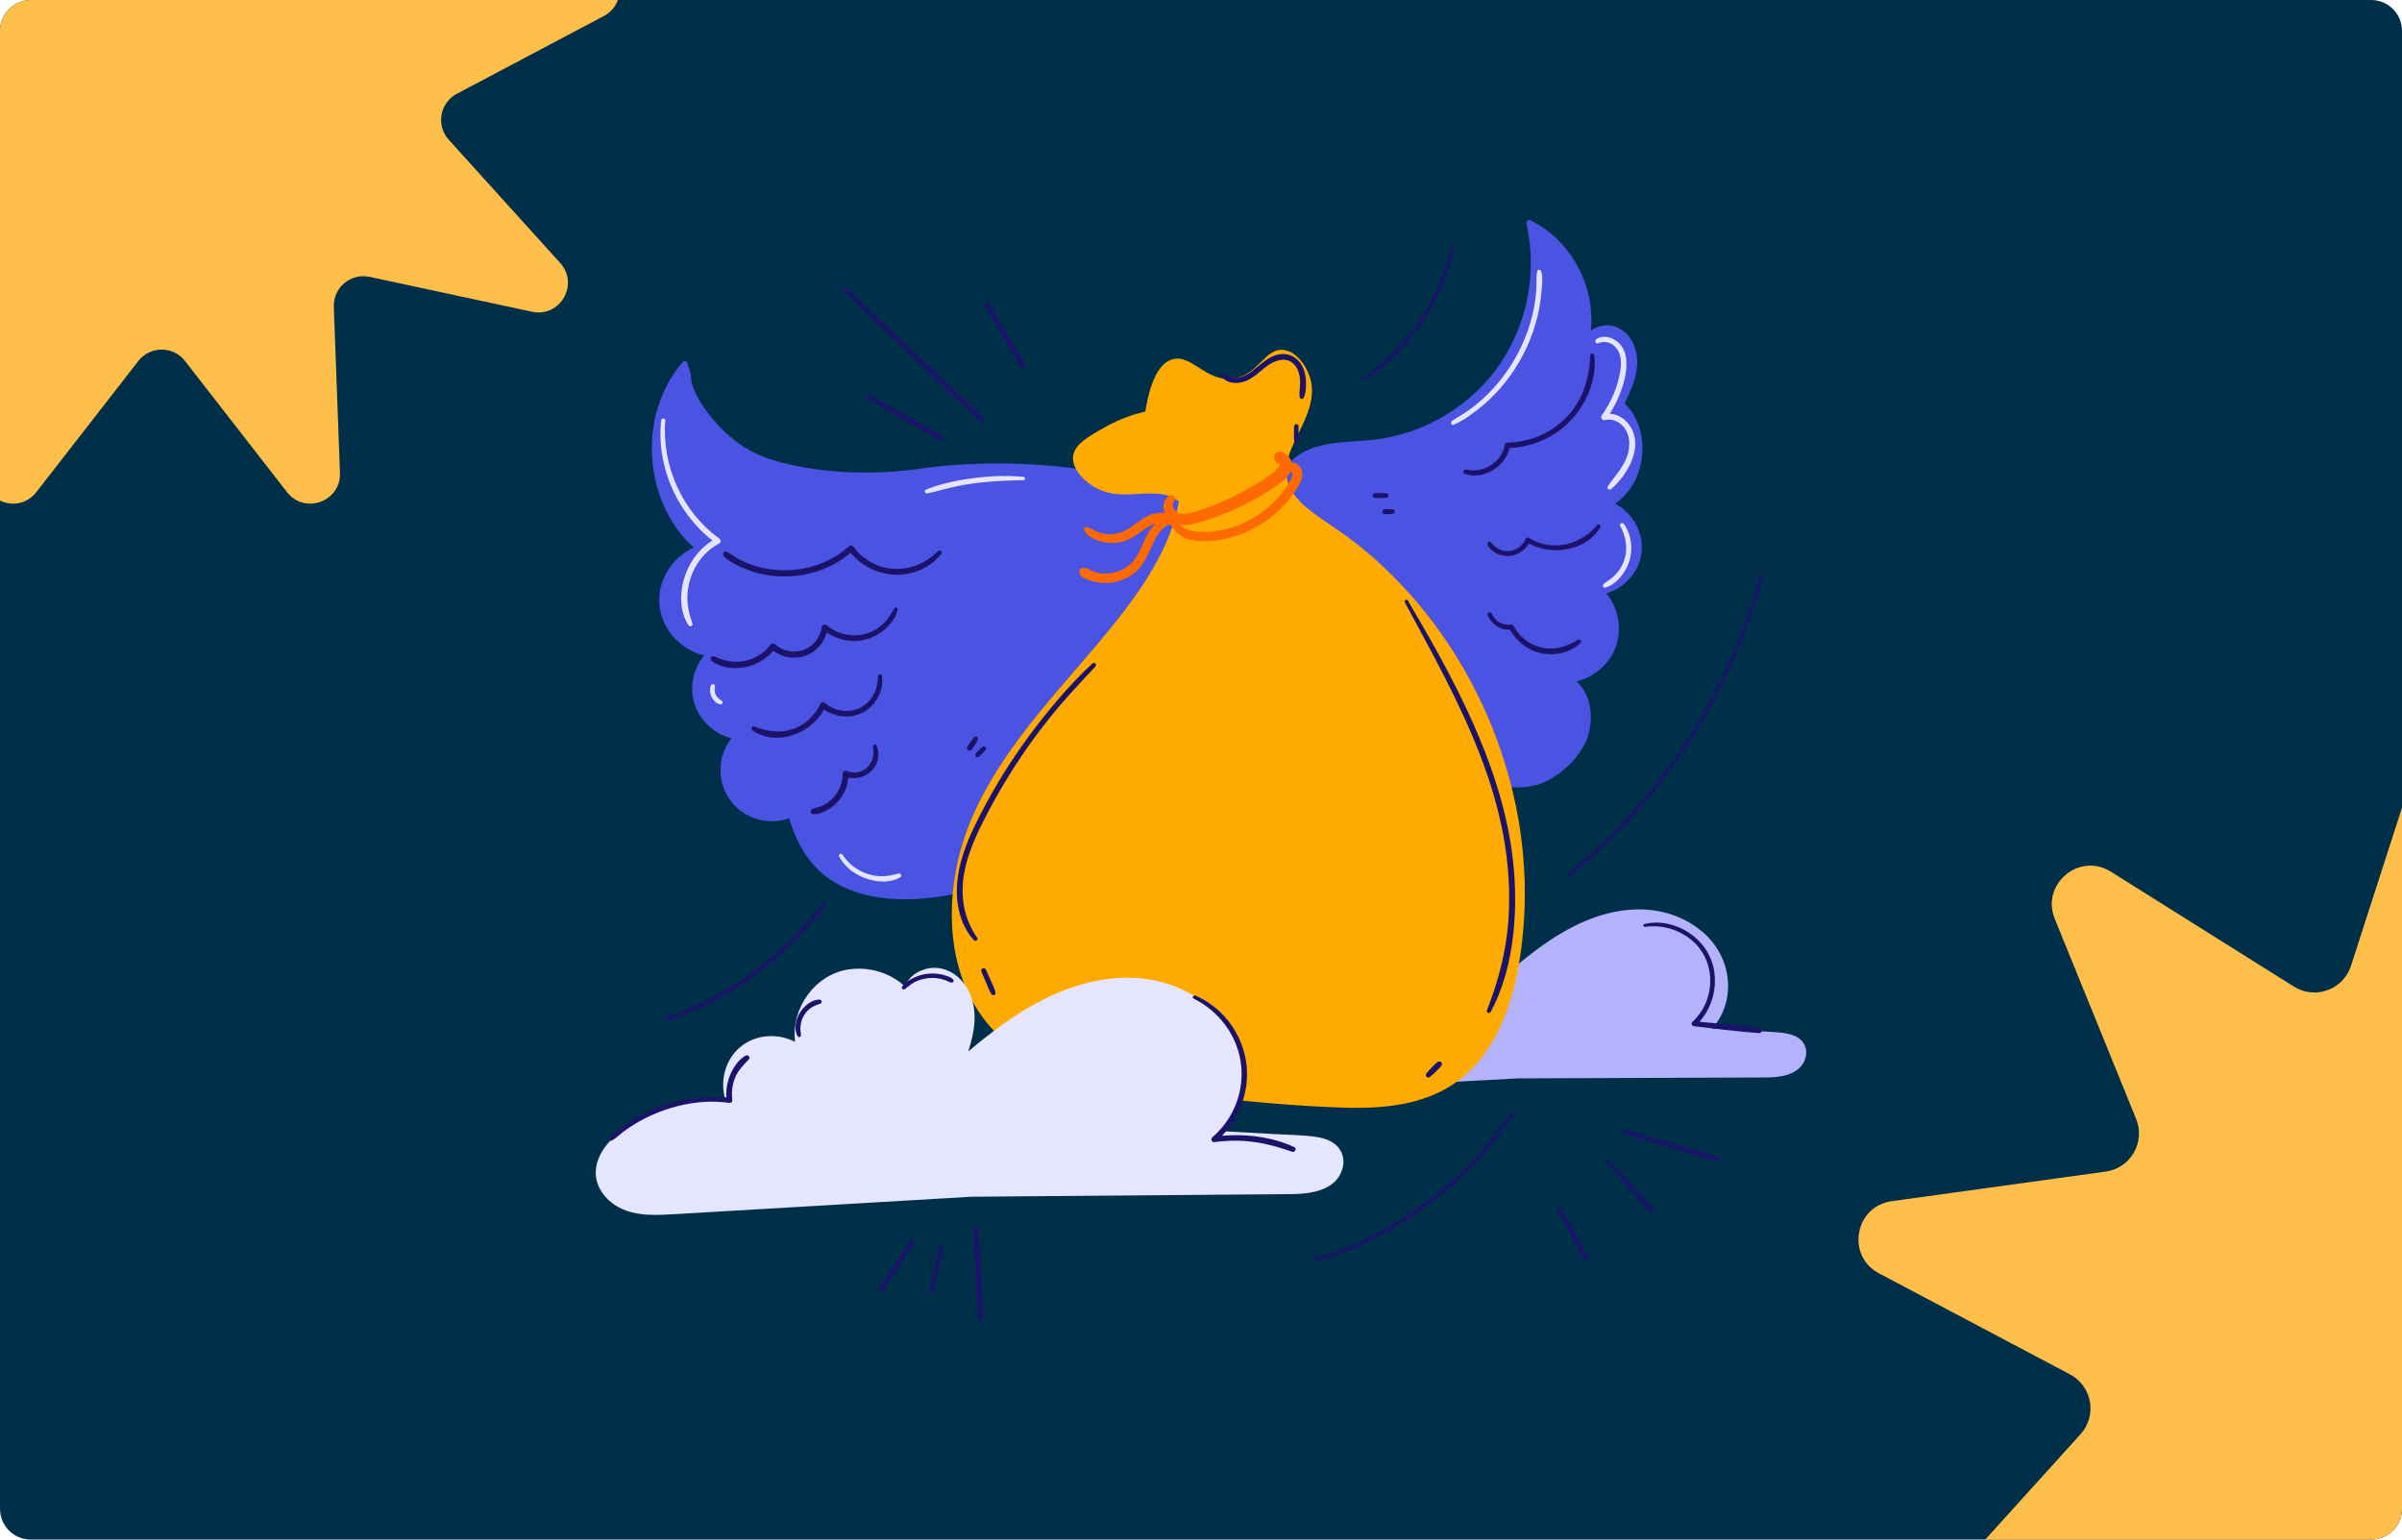 <svg width="624" height="400" viewBox="0 0 624 400" fill="none" xmlns="http://www.w3.org/2000/svg">
<g clip-path="url(#clip0_5060_80293)">
<path d="M0 8C0 3.582 3.582 0 8 0H616C620.418 0 624 3.582 624 8V392C624 396.418 620.418 400 616 400H8C3.582 400 0 396.418 0 392V8Z" fill="#003049"/>
<path d="M34.683 -98.317C36.975 -105.421 47.025 -105.421 49.317 -98.317L62.565 -57.245C64.104 -52.474 69.724 -50.428 73.97 -53.094L110.519 -76.041C116.841 -80.01 124.54 -73.55 121.729 -66.635L105.478 -26.656C103.59 -22.012 106.58 -16.832 111.546 -16.145L154.295 -10.23C161.688 -9.207 163.434 0.691 156.836 4.181L118.688 24.36C114.257 26.704 113.218 32.594 116.581 36.312L145.526 68.322C150.532 73.858 145.507 82.562 138.209 80.995L96.016 71.933C91.114 70.88 86.533 74.724 86.718 79.734L88.316 122.86C88.593 130.319 79.148 133.757 74.565 127.865L48.068 93.801C44.99 89.844 39.01 89.844 35.932 93.801L9.435 127.865C4.852 133.757 -4.593 130.319 -4.316 122.86L-2.718 79.734C-2.533 74.724 -7.114 70.88 -12.015 71.933L-54.209 80.995C-61.507 82.562 -66.532 73.858 -61.526 68.322L-32.581 36.312C-29.218 32.594 -30.257 26.704 -34.688 24.36L-72.836 4.181C-79.434 0.691 -77.688 -9.207 -70.294 -10.23L-27.546 -16.145C-22.58 -16.832 -19.59 -22.012 -21.478 -26.656L-37.729 -66.635C-40.54 -73.55 -32.841 -80.01 -26.519 -76.041L10.03 -53.094C14.276 -50.428 19.896 -52.474 21.435 -57.245L34.683 -98.317Z" fill="#FDBF49"/>
<path d="M627.983 197.504C630.963 188.264 644.037 188.264 647.017 197.504L664.25 250.928C666.251 257.133 673.562 259.794 679.084 256.327L726.625 226.479C734.848 221.317 744.862 229.72 741.206 238.714L720.067 290.716C717.611 296.756 721.501 303.493 727.96 304.387L783.564 312.081C793.182 313.412 795.452 326.286 786.87 330.826L737.25 357.074C731.486 360.123 730.135 367.784 734.509 372.62L772.159 414.256C778.671 421.457 772.134 432.779 762.641 430.74L707.759 418.952C701.384 417.583 695.425 422.583 695.666 429.099L697.745 485.195C698.104 494.897 685.819 499.368 679.858 491.705L645.393 447.397C641.39 442.25 633.61 442.25 629.607 447.397L595.142 491.705C589.181 499.368 576.896 494.897 577.255 485.195L579.334 429.099C579.575 422.583 573.616 417.583 567.241 418.952L512.358 430.74C502.866 432.779 496.329 421.457 502.841 414.256L540.491 372.62C544.865 367.784 543.514 360.123 537.75 357.074L488.13 330.826C479.548 326.286 481.818 313.412 491.436 312.081L547.04 304.387C553.499 303.493 557.389 296.756 554.933 290.716L533.794 238.714C530.138 229.72 540.153 221.317 548.375 226.479L595.916 256.327C601.438 259.794 608.749 257.133 610.75 250.928L627.983 197.504Z" fill="#FDBF49"/>
<path d="M467.517 269.909C465.171 268.057 461.56 268.22 455.173 267.837L444.755 267.214C450.766 260.746 450.625 249.098 442.097 241.956C434.645 235.716 422.831 233.749 409.16 240.509C403.602 243.256 398.634 247.008 393.869 250.953C395.186 247.022 395.918 242.835 394.08 238.929C392.343 235.233 388.328 232.975 384.385 234.678C382.921 235.311 381.776 236.4 381.188 237.807C378.141 234.94 373.752 233.71 369.626 234.391C363.081 235.471 358.3 242.016 359.049 248.872C355.591 247.047 351.158 247.295 348.057 249.833C345.002 252.334 343.878 256.621 344.949 260.342C338.021 259.675 330.911 261.519 325.251 265.616C322.442 267.648 319.459 270.408 318.921 274.016C318.41 277.448 320.601 280.475 323.538 282.033C327.117 283.93 331.343 283.585 335.245 283.382L394.345 280.178L459.208 279.933C463.104 279.886 468.048 279.037 469.106 274.557C469.521 272.805 468.933 271.025 467.516 269.907L467.517 269.909Z" fill="#B4B2FA"/>
<path d="M314.214 137.705C305.749 121.992 266.174 117.818 238.218 121.861C236.237 122.148 219.988 124.547 203.08 120.175C199.849 119.341 196.057 118.119 192.118 115.349C185.095 110.41 179.283 101.736 179.513 97.711C179.541 97.228 178.928 95.725 178.61 94.368C178.489 93.856 177.749 93.635 177.392 94.044C165.584 107.539 166.946 130.234 180.227 142.283C175.913 144.196 172.653 148.2 171.597 152.816C169.798 160.697 175.269 168.572 182.937 170.269C180.064 173.778 179.007 178.732 180.479 183.069C181.931 187.349 185.624 190.706 189.992 191.803C186.25 196.664 186.243 203.442 189.916 208.206C193.408 212.731 199.517 214.528 205.01 212.605C207.301 220.38 210.958 224.983 214.695 227.821C237.744 245.337 297.678 221.502 313.251 180.57C317.357 169.779 317.588 159.883 317.246 153.651C317.246 153.651 318.895 146.396 314.214 137.707V137.705Z" fill="#4A53E2"/>
<path d="M409.545 177.026C412.963 176.205 416.008 174.168 418.071 171.272C421.613 166.3 421.407 159.157 417.315 154.155C421.009 153.102 424.088 150.295 425.608 146.763C428.1 140.978 425.384 133.852 419.562 130.893C427.792 125.265 429.245 111.868 422.063 104.8C424.175 100.451 426.296 95.626 424.87 90.746C423.724 86.824 420.309 83.818 416.06 84.666C415.037 84.871 414.081 85.305 413.29 85.933C414.498 74.247 408 62.34 397.645 57.263C397.082 56.986 396.371 57.391 396.525 58.068C400.034 73.37 395.437 90.018 384.228 101.083C376.817 108.4 366.878 113.347 355.74 114.362C348.412 115.029 339.608 114.514 334.162 121.121C332.228 123.466 331.087 126.484 331.628 129.459C328.56 130.917 326.102 133.787 324.814 136.911C323.018 141.267 325.164 144.259 323.291 146.958C320.316 151.245 312.394 148.03 311.169 150.064C307.13 156.77 378.752 215.705 402.248 202.711C410.723 198.024 412.552 191.166 412.552 191.166C414.02 186.249 413.323 180.454 409.545 177.026Z" fill="#4A53E2"/>
<path d="M395.944 238.453C397.958 204.239 383.542 170.108 359.621 147.498C350.112 138.512 344.641 136.202 339.645 132.077C336.495 129.477 333.908 126.147 334.166 121.856C334.405 117.857 336.61 114.194 338.262 110.647C339.879 107.171 341.355 103.379 340.656 99.484C340.03 95.992 337.268 91.49 333.588 90.935C328.595 90.182 327.008 97.504 320.353 98.39C313.314 99.324 309.562 91.866 304.514 93.371C302.081 94.097 299.153 96.962 297.526 106.916C295.099 107.474 291.361 108.571 287.243 110.878C282.74 113.401 279.002 115.494 278.748 118.702C278.461 122.342 282.758 126.369 287.026 127.748C292.232 129.43 297.708 127.429 302.94 128.607C303.948 128.835 305.151 129.452 306.244 130.292C300.552 162.447 257.608 185.794 248.885 223.511C245.469 238.287 247.007 255.358 257.505 267.046C263.936 274.207 273.061 277.966 282.245 280.155C292.806 282.672 303.759 283.897 314.534 285.104C325.496 286.331 336.521 287.306 347.546 287.728C356.478 288.071 365.8 287.705 373.982 283.722C390.477 275.693 394.962 255.123 395.944 238.455V238.453Z" fill="#FFAA00"/>
<path d="M338.334 122.821C338.217 121.483 336.867 119.957 335.523 120.245C335.271 118.837 334.284 117.739 332.82 117.368C330.784 116.854 330.247 120.083 332.279 120.588C333.038 120.777 330.987 122.66 330.672 122.891C323.742 127.977 314.924 131.864 309.58 133.188C308.313 133.503 306.479 133.86 305.436 132.833C304.741 132.151 304.356 130.978 305.033 130.182C305.754 129.335 304.653 128.302 303.775 128.822C302.156 129.781 301.964 131.676 302.592 133.267C296.248 132.597 294.502 138.972 288.13 138.802C284.856 138.717 283.778 137.205 282.171 136.914C281.048 136.709 281.296 139.45 286.273 140.745C288.343 141.284 290.587 141.163 292.584 140.39C295.482 139.266 297.524 136.799 300.166 136.027C297.27 138.909 296.959 142.434 294.642 145.477C292.314 148.534 288.081 149.661 284.569 148.662C283.41 148.333 282.236 147.229 281.016 147.593C280.601 147.717 280.351 148.2 280.39 148.609C280.514 149.976 282.299 150.538 283.422 150.9C287.307 152.151 291.647 151.325 294.633 148.923C299.195 145.253 298.969 138.683 303.561 136.296C303.959 136.477 304.162 136.505 304.375 136.512C305.184 138.542 307.513 139.992 309.688 140.37C313.02 140.95 316.63 140.458 319.866 139.585C326.29 137.849 332.19 133.769 335.963 128.273C337.009 126.748 338.502 124.769 338.33 122.823L338.334 122.821ZM335.32 124.543C331.626 131.69 323.475 137.43 314.329 138.139C312.075 138.314 308.185 138.316 306.72 136.324C308.976 136.606 311.499 135.766 313.528 135.119C320.307 132.954 326.793 129.715 332.552 125.527C333.633 124.741 334.711 123.793 335.249 122.578C336.202 122.918 335.7 123.814 335.322 124.543H335.32Z" fill="#FF6A00"/>
<path d="M346.764 297.234C343.721 294.855 339.059 295.086 330.805 294.63L317.346 293.884C325.073 285.493 324.822 270.45 313.766 261.275C304.104 253.256 288.832 250.787 271.215 259.596C264.052 263.179 257.656 268.054 251.525 273.176C253.204 268.091 254.124 262.68 251.728 257.643C249.462 252.88 244.263 249.987 239.181 252.209C237.293 253.035 235.821 254.45 235.068 256.27C231.117 252.586 225.44 251.021 220.115 251.924C211.667 253.357 205.53 261.84 206.536 270.691C202.06 268.353 196.334 268.7 192.346 271.997C188.413 275.245 186.989 280.79 188.392 285.589C179.438 284.768 170.268 287.194 162.979 292.517C159.363 295.158 155.526 298.74 154.852 303.404C154.211 307.84 157.059 311.739 160.861 313.733C165.494 316.162 170.952 315.693 175.992 315.407L252.309 310.924L336.09 310.229C341.122 310.145 347.502 309.02 348.844 303.227C349.37 300.963 348.601 298.667 346.762 297.23L346.764 297.234Z" fill="#E5E5FF"/>
<path d="M414.172 92.358C414.09 91.691 413.122 91.649 413.101 92.358C412.922 98.271 411.169 103.998 407.006 108.349C403.002 112.533 397.356 114.911 391.581 114.995C391.299 114.999 390.946 115.211 390.899 115.515C390.188 120.116 385.309 123.079 380.869 121.99C380.138 121.812 379.861 122.863 380.561 123.108C385.393 124.806 391.039 121.245 392.153 116.383C401.74 116.072 410.282 109.693 413.258 100.547C414.114 97.919 414.508 95.109 414.172 92.354V92.358ZM414.942 136.415C409.947 142.29 402.41 143.088 397.22 139.756C396.95 139.583 396.474 139.677 396.338 139.987C395.135 142.707 392.101 143.991 389.388 142.665C388.505 142.232 387.948 141.566 387.267 140.89C386.819 140.446 386.21 141.006 386.443 141.527C387.343 143.536 390.109 144.612 392.181 144.444C394.26 144.275 396.138 142.997 397.157 141.2C403.105 144.541 412.096 143.113 415.731 137.024C416.016 136.547 415.318 135.971 414.94 136.415H414.942ZM409.939 166.197C407.104 168.05 403.693 169.058 400.329 168.22C397.251 167.452 394.659 165.371 393.186 162.574C393.039 162.294 392.729 162.233 392.449 162.275C390.433 162.569 388.338 161.356 387.57 159.475C387.297 158.805 386.198 159.081 386.462 159.781C387.362 162.149 389.73 163.754 392.264 163.589C393.902 166.559 396.759 168.841 400.072 169.639C403.716 170.516 407.849 169.665 410.588 167.042C411.02 166.627 410.455 165.863 409.939 166.2V166.197ZM243.689 143.191C236.923 149.948 226.876 149.022 221.758 142.101C221.451 141.688 220.935 141.578 220.533 141.944C213.893 147.99 203.936 149.672 195.506 146.823C191.624 145.51 190.581 144.229 188.796 143.396C188.109 143.076 187.482 143.853 187.988 144.444C188.746 145.33 189.832 145.93 190.842 146.494C200.04 151.63 212.549 150.804 220.975 143.604C227.366 151.257 238.722 151.084 244.469 143.974C244.907 143.433 244.203 142.679 243.689 143.193V143.191ZM232.452 157.993C231.44 159.374 230.747 160.858 229.48 162.056C225.209 166.095 218.889 165.906 214.807 162.476C214.423 162.154 213.62 162.189 213.531 162.812C213.158 165.434 211.466 167.803 208.97 168.797C206.414 169.816 203.391 169.231 201.347 167.411C200.936 167.046 200.408 167.142 200.096 167.572C198.479 169.809 195.968 171.23 193.283 171.751C190.476 172.297 187.988 171.589 185.408 170.528C184.812 170.283 184.292 171.212 184.775 171.617C188.557 174.765 196.535 174.277 200.906 169.086C206.253 172.989 213.162 170.194 214.773 164.331C219.537 167.534 225.861 167.375 230.315 163.073C231.638 161.797 233.003 160.075 233.185 158.192C233.227 157.762 232.655 157.716 232.452 157.993ZM229.073 175.524C228.961 174.968 228.117 175.115 228.105 175.656C228.038 179.038 226.668 182.208 223.55 183.837C220.611 185.372 216.809 184.827 214.343 182.654C214.012 182.362 213.379 182.339 213.16 182.806C211.811 185.697 209.418 188.081 206.428 189.25C202.966 190.602 199.338 190.097 195.963 188.753C195.324 188.499 194.997 189.47 195.516 189.811C201.862 194.001 210.643 190.664 214.075 184.33C216.994 186.373 220.932 186.77 224.152 185.116C227.461 183.417 229.822 179.243 229.073 175.523V175.524ZM227.716 193.695C227.461 193.138 226.708 193.563 226.796 194.081C227.631 198.964 223.681 201.83 219.85 200.285C219.392 200.101 218.889 200.565 218.896 201.011C218.961 204.482 216.919 207.612 214.003 209.168C213.023 209.691 211.942 209.81 210.948 210.255C210.435 210.484 210.544 211.42 211.111 211.504C212.325 211.685 213.629 211.13 214.691 210.573C217.789 208.949 220.118 205.644 220.382 202.014C222.482 202.476 224.787 201.885 226.339 200.357C228.054 198.668 228.737 195.921 227.716 193.693V193.695Z" fill="#1B136A"/>
<path d="M186.819 139.882C177.542 133.188 171.885 121.458 172.83 109.222C172.884 108.527 171.832 108.548 171.759 109.222C170.53 120.443 175.304 132.744 185.08 140.449C177.247 145.241 174.832 156.484 178.876 162.459C179.207 162.949 180.097 162.66 179.886 162.034C179.259 160.177 178.696 158.241 178.587 156.278C178.258 150.284 181.338 144.068 186.821 141.205C187.374 140.917 187.257 140.197 186.821 139.884L186.819 139.882ZM187.484 182.052C185.888 181.177 185.381 179.674 185.743 178.471C185.832 178.177 185.636 177.852 185.346 177.771C185.034 177.686 184.745 177.876 184.646 178.169C183.981 180.125 185.179 182.586 187.083 183C187.638 183.121 188.023 182.346 187.484 182.05V182.052ZM265.861 123.882C257.312 123.026 246.081 124.815 240.5 127.238C239.93 127.487 240.355 128.315 240.905 128.198C246.226 127.065 250.433 124.983 265.861 124.757C266.435 124.748 266.412 123.938 265.861 123.882ZM233.443 226.967C232.093 227.268 230.8 227.634 229.407 227.657C225.389 227.725 221.278 225.767 218.869 222.057C218.52 221.521 217.705 221.992 218.009 222.559C221.184 228.481 229.608 230.48 233.861 227.954C234.4 227.634 234.038 226.833 233.444 226.966L233.443 226.967ZM400.371 70.462C400.219 69.989 399.47 69.926 399.348 70.462C399.019 71.918 399.23 73.531 399.134 75.022C398.324 87.626 391.41 99.529 381.583 106.562C380.171 107.574 378.621 108.372 377.208 109.371C376.747 109.696 377.009 110.594 377.625 110.36C379.97 109.469 383.522 106.8 385.425 105.164C393.846 97.919 399.486 87.253 400.452 75.797C400.592 74.128 400.893 72.079 400.37 70.46L400.371 70.462ZM424.782 114.537C424.49 110.986 421.767 107.651 418.213 107.502C421.52 102.219 425.06 92.422 419.991 88.633C418.529 87.541 416.281 86.981 414.697 88.136C414.221 88.483 414.487 89.456 415.14 89.186C416.783 88.506 418.447 88.88 419.683 90.182C421.163 91.742 421.251 94.13 420.965 96.141C420.36 100.397 418.519 104.511 416.067 108.013C415.665 108.587 416.328 109.271 416.926 109.129C419.929 108.419 423.552 111.067 423.246 115.853C422.946 120.538 419.368 123.64 417.672 126.386C417.324 126.951 418.08 127.436 418.54 127.056C421.828 124.328 425.162 119.136 424.784 114.537H424.782ZM421.832 136.123C421.434 135.593 420.602 136.041 420.925 136.654C423.459 141.436 422.66 145.93 419.933 149.01C418.986 150.079 417.826 150.839 416.667 151.654C416.188 151.992 416.459 152.846 417.089 152.654C420.049 151.747 422.301 148.732 423.235 145.894C424.28 142.722 423.856 138.83 421.832 136.123Z" fill="#E5E5FF"/>
<path d="M252.512 192.195C252.512 192.195 252.514 192.193 252.516 192.192C252.447 192.283 252.461 192.263 252.512 192.195Z" fill="#1B136A"/>
<path d="M253.809 191.404C253.585 191.285 253.303 191.308 253.119 191.493C252.738 191.877 252.838 191.759 252.512 192.195C252.484 192.265 252.493 192.181 252.12 192.706C251.838 193.102 251.581 193.516 251.313 193.921C251.208 194.078 251.189 194.309 251.249 194.5C251.308 194.925 251.772 195.135 252.131 194.955C252.295 194.906 252.44 194.806 252.549 194.645C253.233 193.628 253.602 193.17 254.07 192.048C254.162 191.828 254.01 191.513 253.809 191.406V191.404ZM256.009 194.059C255.8 193.868 255.519 193.868 255.373 193.977C254.719 194.463 255.207 194.017 253.529 195.667C253.298 195.895 253.284 196.316 253.529 196.54C253.774 196.764 254.161 196.787 254.402 196.54C256.079 194.831 255.611 195.34 256.091 194.694C256.201 194.544 256.18 194.215 256.009 194.059ZM360.319 128.222C359.803 128.086 359.612 128.115 357.25 128.1C356.915 128.098 356.593 128.395 356.609 128.74C356.625 129.085 356.891 129.382 357.25 129.381C359.584 129.363 359.815 129.391 360.319 129.258C360.828 129.123 360.83 128.359 360.319 128.224V128.222ZM361.989 132.42C361.311 132.251 360.806 132.287 359.759 132.287C359.427 132.287 359.11 132.58 359.126 132.921C359.141 133.264 359.404 133.554 359.759 133.554C360.834 133.554 361.324 133.588 361.989 133.421C362.2 133.369 362.381 133.143 362.37 132.921C362.36 132.695 362.216 132.476 361.989 132.42ZM283.793 172.389C277.814 177.821 269.575 187.384 262.708 197.828C259.636 202.499 256.838 207.352 254.311 212.338C251.74 217.409 249.436 222.717 248.755 228.411C248.092 233.957 249.135 240.07 253.025 244.282C253.429 244.721 254.225 244.135 253.867 243.633C250.937 239.533 249.756 234.526 250.13 229.531C250.55 223.926 252.817 218.624 255.303 213.654C260.098 204.072 265.921 194.972 272.611 186.602C276.366 181.903 280.463 177.548 284.577 173.169C285.066 172.649 284.322 171.911 283.797 172.389H283.793ZM258.604 257.857C258.387 256.845 258.058 256.319 256.74 253.317C256.525 252.827 256.338 252.308 256.072 251.844C255.723 251.238 254.724 251.639 254.932 252.325C255.072 252.791 255.093 252.756 256.205 255.363C256.621 256.341 256.969 257.412 257.577 258.291C257.939 258.814 258.744 258.497 258.606 257.857H258.604ZM392.738 221.075C389.497 197.926 377.574 176.118 365.741 156.037C365.443 155.533 364.68 155.981 364.957 156.495C378.895 182.388 394.073 208.5 391.838 239.372C391.259 247.383 389.182 255.06 386.268 262.522C386.048 263.086 386.954 263.452 387.238 262.932C393.774 250.908 394.628 234.58 392.738 221.075ZM374.561 276.223C374.477 275.814 373.936 275.661 373.546 275.863C373.12 276.081 371.664 277.644 371.299 278.031C370.749 278.612 370.994 278.337 370.495 278.985C370.331 279.2 370.404 279.592 370.597 279.767C370.789 279.944 371.148 280.045 371.379 279.868C372.254 279.198 372.858 278.573 373.88 277.56C374.02 277.42 374.414 277.002 374.503 276.82C374.601 276.62 374.606 276.442 374.562 276.225L374.561 276.223ZM339.239 98.559C338.854 93.722 335.525 91.371 332.078 92.104C329.255 92.702 327.297 94.911 325.078 96.563C323.146 98.001 320.202 99.12 318.195 97.153C317.679 96.647 316.994 97.389 317.421 97.926C318.739 99.583 321.068 99.784 322.99 99.218C325.501 98.477 327.256 96.449 329.328 94.981C331.498 93.443 334.514 92.538 336.43 94.951C337.245 95.978 337.629 97.266 337.728 98.559C337.846 100.087 337.457 101.601 337.634 103.11C337.709 103.74 338.477 103.846 338.719 103.257C339.302 101.827 339.359 100.094 339.237 98.559H339.239ZM337.335 110.754C337.331 110.451 337.07 110.16 336.755 110.174C336.439 110.188 336.18 110.43 336.176 110.754C336.148 113.832 336.09 114.072 336.255 114.656C336.393 115.15 337.118 115.151 337.258 114.656C337.422 114.07 337.364 113.823 337.336 110.754H337.335ZM336.246 298.035C330.503 295.379 323.786 294.546 317.46 295.083C321.196 291.219 323.492 286.049 323.905 280.68C324.575 271.962 319.658 262.634 310.575 258.674C310.045 258.443 309.573 259.204 310.112 259.467C315.033 261.861 319.107 266.255 321.109 271.348C324.437 279.819 321.882 289.59 314.91 295.512C314.464 295.891 314.803 296.821 315.419 296.74C323.287 295.708 328.95 296.91 335.733 299.255C336.439 299.498 336.937 298.354 336.248 298.035H336.246ZM247.605 254.472C247.059 253.8 245.15 253.267 244.298 253.111C241.977 252.687 239.496 252.978 237.249 254.094C236.207 254.611 235.005 255.353 234.349 256.338C234.083 256.737 234.62 257.297 235.023 257.012C236.396 256.033 237.534 254.656 240.791 254.182C242.492 253.933 244.123 254.129 245.6 254.665C246.104 254.849 246.606 255.197 247.138 255.277C247.621 255.351 247.922 254.861 247.607 254.472H247.605ZM212.946 259.722C211.058 259.575 208.956 261.297 207.905 262.937C206.816 264.629 206.279 266.91 206.984 268.845C207.03 268.971 207.114 269.083 207.222 269.158C207.234 269.185 207.245 269.213 207.257 269.239C207.457 269.701 208.185 269.368 208.057 268.901C208.043 268.856 208.115 268.756 208.073 268.544C207.497 265.746 208.769 263.156 210.691 261.835C211.436 261.322 212.257 261.08 213.09 260.762C213.65 260.548 213.562 259.768 212.95 259.721L212.946 259.722ZM193.723 274.249C190.965 275.737 188.329 280.414 188.725 285.108C180.19 284.702 172.471 286.147 164.951 290.601C163.295 291.583 159.549 294.052 158.357 295.744C158.1 296.11 158.595 296.541 158.948 296.336C160.149 295.638 161.157 294.617 162.277 293.798C170.745 287.61 181.413 285.306 189.341 286.55C189.741 286.613 190.308 286.37 190.247 285.859C190.004 283.853 190.191 281.884 190.961 280.003C191.757 278.057 193.089 276.752 194.512 275.271C195.028 274.734 194.375 273.897 193.723 274.249ZM457.208 267.111C452.007 266.362 446.729 265.961 441.491 265.466C444.711 261.88 446.099 256.837 445.278 252.078C443.859 243.852 435.219 238.215 427.206 240.056C426.702 240.171 426.928 240.887 427.416 240.815C432.169 240.11 437.186 241.809 440.53 245.257C445.964 250.86 445.397 260.305 439.634 265.524C439.178 265.937 439.58 266.568 440.091 266.624C445.723 267.244 451.38 268.044 457.033 268.409C457.766 268.457 457.952 267.216 457.208 267.109V267.111ZM457.175 149.422C449.408 179.152 432.218 206.606 407.198 227.106C406.815 227.419 407.361 227.953 407.739 227.647C431.658 208.356 449.839 180.666 457.903 149.621C458.025 149.15 457.297 148.951 457.175 149.42V149.422ZM392.657 289.031C380.267 307.074 362.857 320.44 341.379 327.073C340.896 327.222 341.099 327.976 341.589 327.832C363.397 321.45 382.357 306.481 393.272 289.39C393.52 289.002 392.915 288.659 392.657 289.031ZM213.9 234.578C210.264 238.609 207.906 242.495 200.063 249.054C191.894 255.885 182.708 260.981 172.658 264.496C172.157 264.671 172.366 265.464 172.878 265.298C185.813 261.105 197.643 253.545 207.126 243.822C209.119 241.778 212.988 237.455 214.467 235.014C214.675 234.669 214.178 234.269 213.9 234.577V234.578ZM376.939 64.252C373.731 77.71 366.187 89.58 354.339 98.092C353.9 98.407 354.311 99.141 354.77 98.829C366.824 90.635 375.042 77.465 377.614 64.44C377.7 64.002 377.046 63.812 376.939 64.254V64.252ZM255.629 108.738C253.732 106.59 253.518 106.585 241.734 95.481L219.831 74.929C219.379 74.506 218.7 75.18 219.15 75.61C254.686 109.63 253.067 108.136 254.831 109.536C255.391 109.98 256.117 109.294 255.627 108.739L255.629 108.738ZM245.061 113.596C242.353 111.678 242.016 111.678 225.854 102.509C225.266 102.175 224.741 103.073 225.324 103.416C241.309 112.833 241.508 113.144 244.515 114.53C245.148 114.822 245.633 114 245.061 113.596ZM266.258 94.97C264.895 92.107 264.731 92.226 256.887 78.636C256.525 78.007 255.554 78.573 255.914 79.204C263.716 92.844 263.502 92.888 265.305 95.528C265.707 96.118 266.565 95.612 266.258 94.97ZM446.524 300.823C443.222 299.57 442.426 299.435 421.76 293.44C421.189 293.275 420.951 294.152 421.515 294.325C443.794 301.168 443.012 301.008 446.272 301.729C446.872 301.862 447.082 301.035 446.522 300.823H446.524ZM429.624 314.504C428.919 313.428 428.65 313.22 423.965 307.937C422.021 305.744 420.069 303.549 418.027 301.448C417.686 301.096 417.21 301.609 417.5 301.973C419.791 304.846 422.302 307.679 425.923 311.825C426.88 312.921 427.792 314.112 428.902 315.061C429.274 315.379 429.927 314.968 429.623 314.504H429.624ZM412.425 326.611C411.482 324.479 411.083 323.916 405.714 313.962C405.403 313.384 404.535 313.895 404.836 314.475C410.173 324.724 410.296 325.141 411.536 327.129C411.895 327.703 412.688 327.204 412.424 326.611H412.425ZM236.675 322.14C235.199 324.126 229.456 333.154 228.499 334.677C228.129 335.265 229.043 335.786 229.424 335.217C230.441 333.704 236.339 324.807 237.553 322.654C237.882 322.07 237.056 321.627 236.675 322.141V322.14ZM244.11 323.508C243.045 327.421 242.322 331.434 241.508 335.406C241.382 336.022 242.318 336.288 242.457 335.669C243.344 331.71 244.329 327.752 244.963 323.744C245.05 323.195 244.261 322.946 244.109 323.508H244.11ZM254.007 319.285C253.942 318.641 252.971 318.61 252.978 319.285C253.072 327.024 253.746 334.773 254.201 342.496C254.245 343.25 255.422 343.257 255.382 342.496C254.971 334.766 254.775 326.989 254.005 319.285H254.007Z" fill="#1B136A"/>
</g>
<defs>
<clipPath id="clip0_5060_80293">
<path d="M0 8C0 3.582 3.582 0 8 0H616C620.418 0 624 3.582 624 8V392C624 396.418 620.418 400 616 400H8C3.582 400 0 396.418 0 392V8Z" fill="white"/>
</clipPath>
</defs>
</svg>
